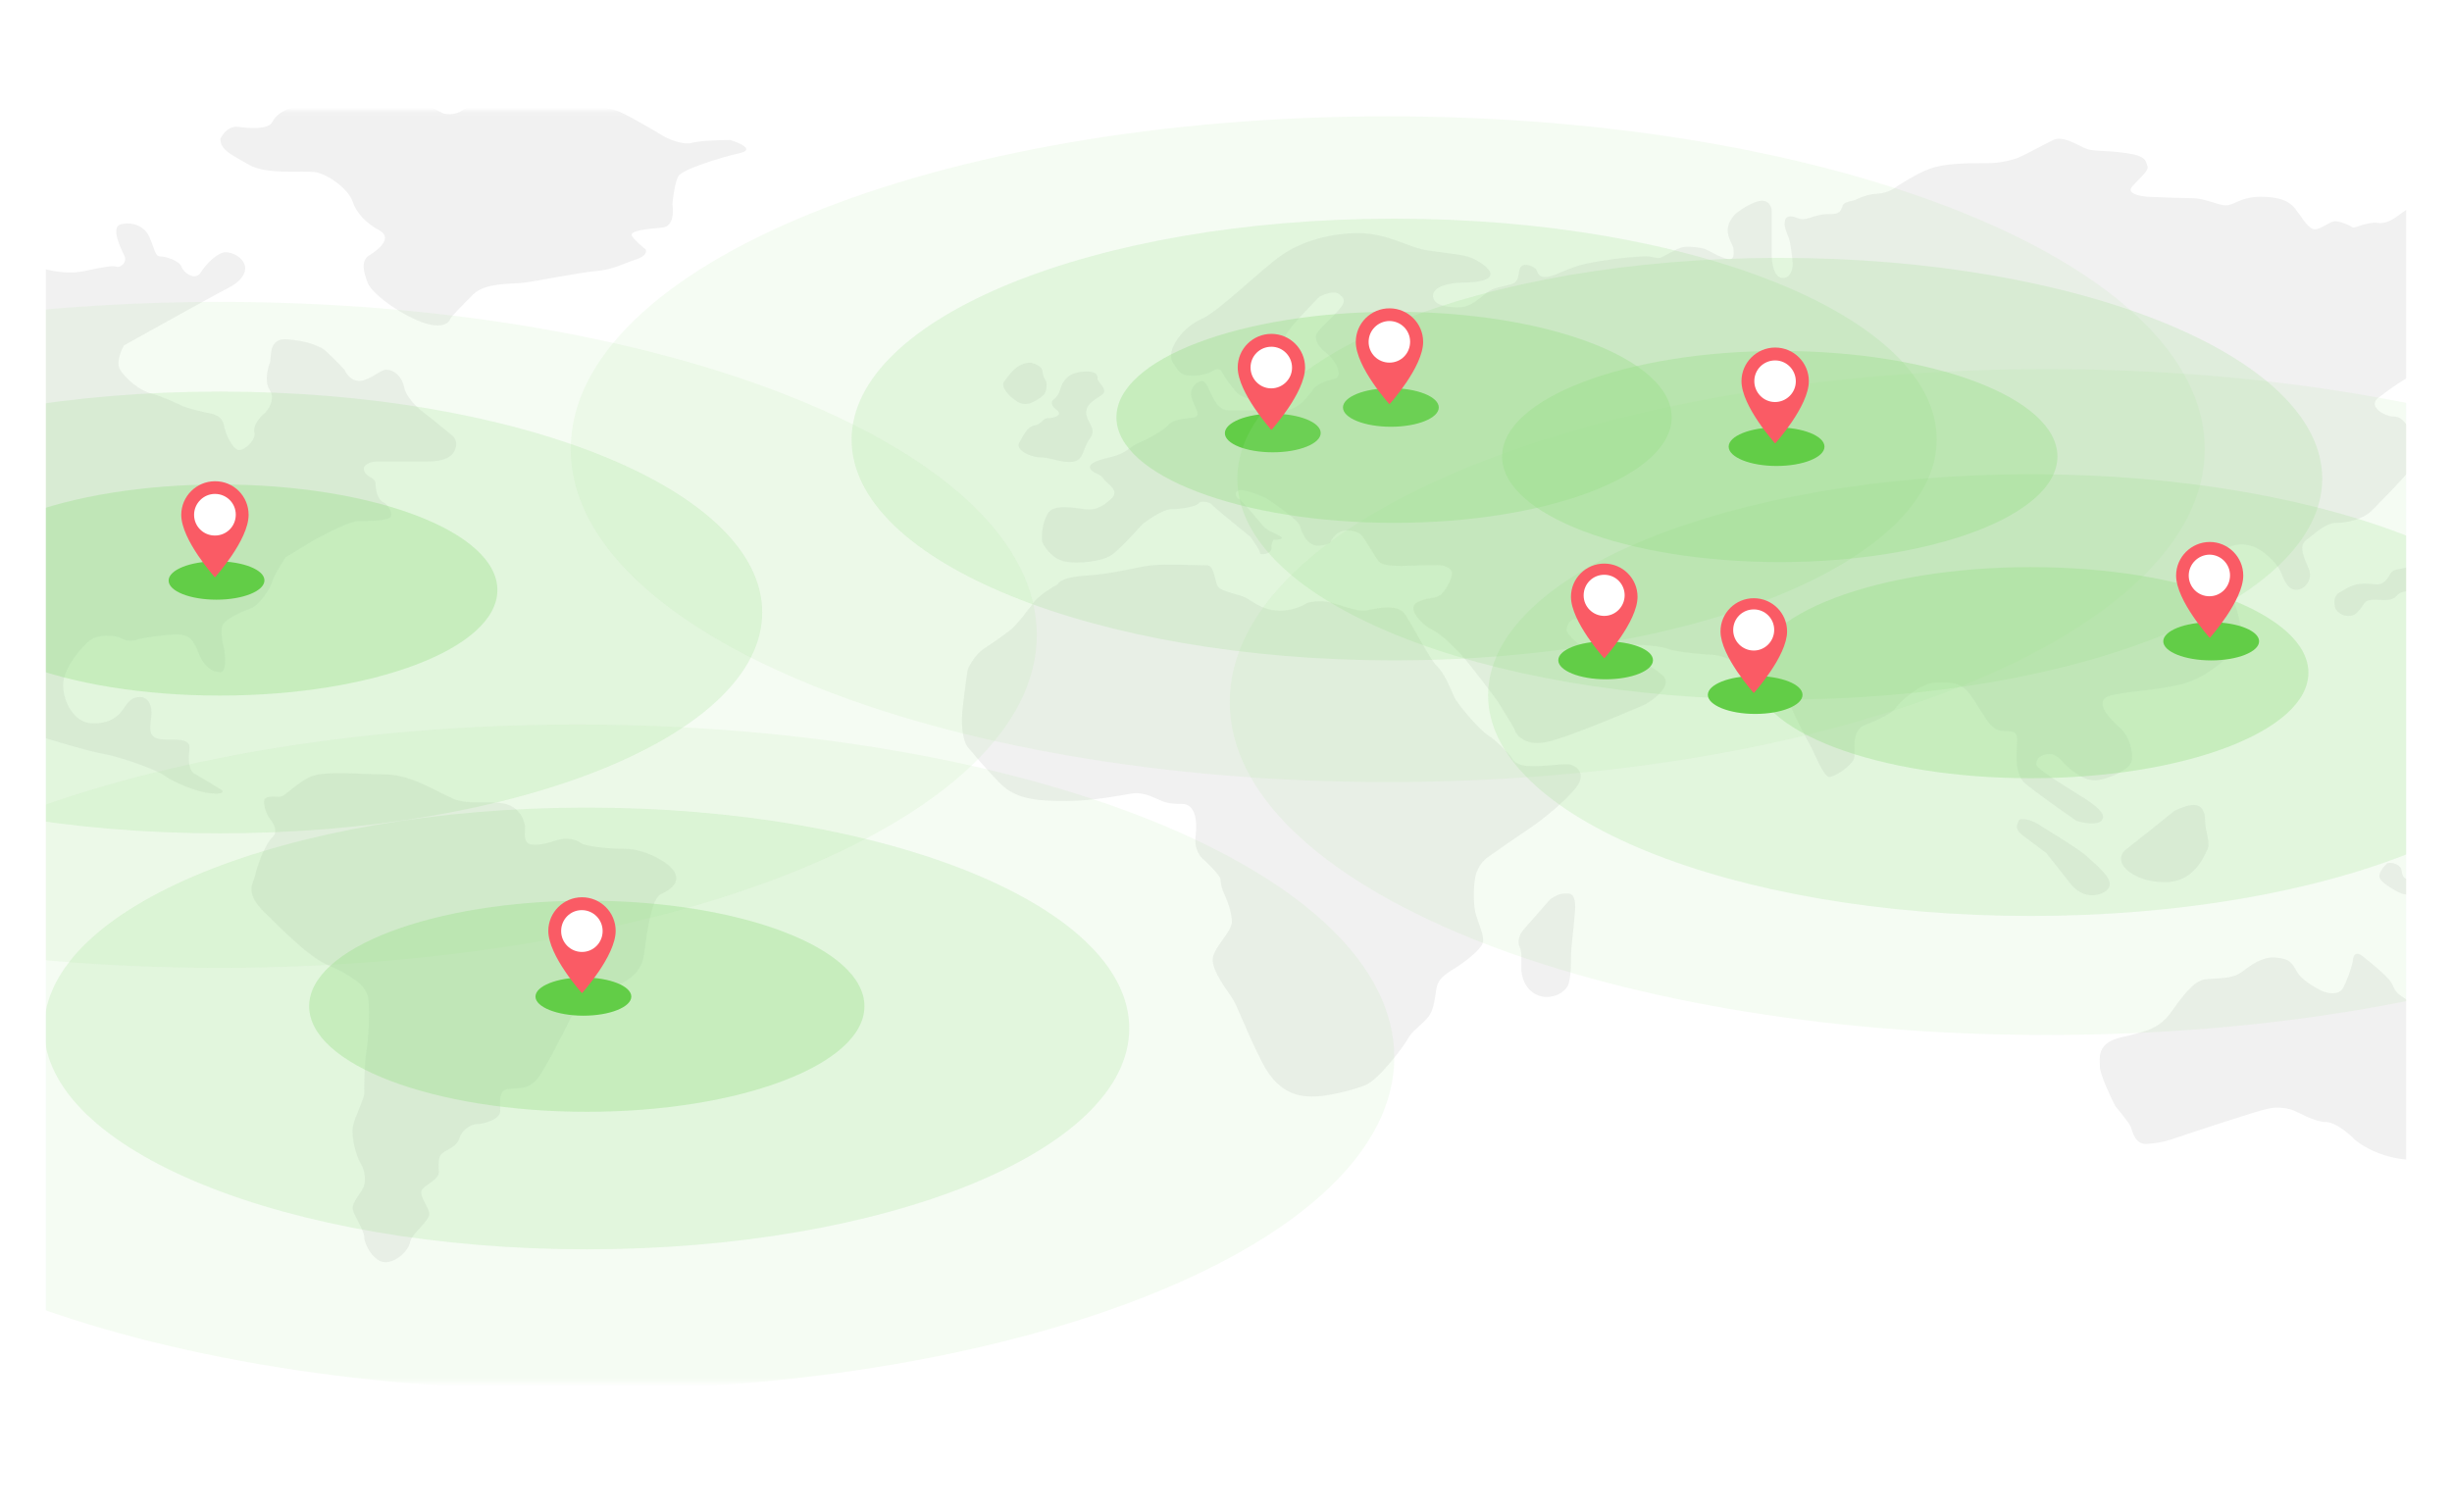 <svg width="535" height="330" viewBox="0 0 535 330" fill="none" xmlns="http://www.w3.org/2000/svg">
<rect x="0" y="0" width="535" height="330" fill="#333333" stroke="none"/>
<g clip-path="url(#clip0_367_680)">
<rect width="535" height="330" fill="white"/>
<mask id="mask0_367_680" style="mask-type:luminance" maskUnits="userSpaceOnUse" x="-167" y="24" width="830" height="278">
<path d="M663 24.13H-167V301.696H663V24.13Z" fill="white"/>
</mask>
<g mask="url(#mask0_367_680)">
<path d="M519.198 191.566C518.848 190.557 520.16 189.021 520.86 188.407C521.954 188.143 523.091 188.494 523.791 189.372C524.228 190.03 523.791 191.61 525.453 191.917C527.115 192.224 529.214 191.61 530.876 191.303C532.539 190.996 537.569 192.883 539.231 193.541C540.893 194.199 548.853 197.973 549.685 199.245C550.384 200.299 550.822 201.483 550.953 202.756C550.953 203.414 553.446 204.336 551.347 205.301C549.685 206.047 547.891 204.994 547.148 204.336C546.185 203.59 543.955 202.098 542.949 202.098C541.68 202.098 541.287 203.063 538.356 203.37C536.038 203.634 533.195 202.186 532.101 201.483C530.964 200.299 528.689 197.797 528.34 197.051C527.902 196.086 525.409 195.164 524.578 195.164C523.747 195.164 519.635 192.839 519.198 191.566Z" fill="#F1F1F1"/>
<path d="M458.18 232.859C458.18 234.395 460.411 239.222 461.548 241.416C462.511 242.557 464.567 245.102 464.873 245.848C465.31 246.814 465.704 249.666 468.241 249.666C470.078 249.578 471.915 249.271 473.664 248.701C479.657 246.682 492.21 242.557 494.572 242.03C496.497 241.548 498.552 241.679 500.433 242.338C501.264 242.645 505.026 244.883 507.519 244.883C509.531 244.883 512.549 247.428 513.774 248.701C515.436 250.192 520.379 253.133 526.721 253.133C533.063 253.133 537.437 248.042 538.837 245.497C539.974 242.733 542.248 236.589 542.598 234.088C542.948 231.587 540.236 228.603 538.837 227.418L533.413 223.907C531.313 222.415 526.633 219.124 524.621 217.851C522.128 216.272 522.522 215.613 521.691 214.341C520.86 213.068 517.492 210.216 515.436 208.636C513.774 207.364 513.336 208.943 513.336 209.909C512.855 211.883 512.155 213.814 511.237 215.613C510.231 217.369 507.738 216.754 506.644 216.272C505.245 215.613 502.227 213.902 501.221 212.147C499.952 209.909 499.558 209.294 496.628 208.987C493.697 208.68 491.204 210.567 489.105 212.147C487.005 213.727 483.681 213.419 481.144 213.727C478.607 214.034 476.114 217.544 473.621 221.011C471.128 224.478 468.197 225.136 462.773 226.408C457.349 227.681 458.18 230.972 458.18 232.859Z" fill="#F1F1F1"/>
<path d="M441.428 182.395C439.329 180.815 440.16 179.85 440.597 178.885C442.259 178.358 444.621 179.718 445.627 180.464C448.252 182.044 453.894 185.555 455.25 186.827C456.912 188.407 459.843 190.645 460.28 192.532C460.718 194.419 458.181 195.384 456.519 195.384C454.857 195.384 453.151 194.726 451.489 192.532C450.133 190.777 447.596 187.573 446.458 186.169L441.428 182.395Z" fill="#F1F1F1"/>
<path d="M464.042 185.247C462.03 186.783 462.905 188.626 463.604 189.372C464.436 190.425 467.366 192.532 472.396 192.532C478.651 192.532 480.75 187.134 481.582 185.554C482.413 183.975 481.144 181.429 481.144 179.191C481.144 176.953 480.313 175.681 478.651 175.681C477.295 175.681 475.283 176.515 474.452 176.953C471.828 179.104 466.01 183.711 464.042 185.247Z" fill="#F1F1F1"/>
<path d="M510.406 129.341C509.05 130.087 509.269 131.974 509.575 132.852C510.187 133.861 511.325 134.476 512.506 134.432C514.605 134.432 515.436 131.887 516.267 131.272C517.098 130.658 519.198 130.965 520.029 130.965C520.86 130.965 522.128 130.965 522.959 130C523.79 129.034 525.059 129.034 525.89 129.034C527.771 128.903 529.652 128.376 531.314 127.455C533.807 126.182 534.244 122.057 534.682 121.399C535.119 120.741 535.119 120.126 534.682 118.854C534.244 117.581 538.443 116.923 538.881 116.616C539.318 116.309 541.811 115.036 541.811 114.071C541.811 113.105 540.149 112.491 538.881 112.491C537.962 112.447 537.087 112.14 536.388 111.525C535.95 111.218 534.288 109.946 533.457 109.946C532.626 109.946 532.188 110.911 532.188 111.525C532.188 112.14 530.92 114.378 530.089 115.343C529.258 116.309 528.82 119.161 528.427 121.048C528.033 122.935 525.496 123.9 523.397 124.207C521.297 124.514 521.735 125.48 520.466 126.752C519.198 128.025 518.367 127.367 515.874 127.367C513.38 127.367 512.112 128.376 510.406 129.341Z" fill="#F1F1F1"/>
<path d="M331.948 209.032V211.884C332.385 216.009 335.272 217.589 337.371 217.589C339.471 217.589 341.133 216.623 341.964 215.351C342.795 214.078 342.795 209.953 342.795 208.374C342.795 206.794 343.233 203.941 343.626 199.158C344.02 194.375 342.358 195.033 341.133 195.033C340.127 195.033 338.771 195.867 338.202 196.306L332.341 202.976C331.51 203.941 331.073 205.521 331.51 206.487C331.86 207.32 331.991 208.198 331.948 209.032Z" fill="#F1F1F1"/>
<path d="M225.748 131.228C224.479 132.808 221.986 136.318 220.324 137.591C219.362 138.337 216.912 140.136 214.9 141.409C212.888 142.681 211.532 145.095 211.139 146.192C210.701 148.956 209.87 154.968 209.87 156.987C209.87 159.532 210.308 162.077 211.139 163.043C211.97 164.008 214.507 167.168 218.224 170.985C221.942 174.803 227.41 174.803 232.877 174.803C238.345 174.803 244.993 173.53 246.655 173.223C248.317 172.916 249.98 173.223 252.079 174.189C254.179 175.154 255.01 175.461 257.94 175.461C260.871 175.461 261.264 179.279 260.871 182.439C260.477 185.598 262.139 187.222 262.533 187.529C262.927 187.836 266.295 191.039 266.295 191.961C266.382 193.058 266.644 194.155 267.126 195.12C267.563 196.086 268.788 198.938 268.788 201.176C268.788 203.414 264.589 206.881 264.589 209.47C264.589 212.059 267.519 215.833 268.788 217.72C270.056 219.607 271.718 224.697 275.48 232.025C279.242 239.354 284.272 239.31 286.765 239.31C289.258 239.31 295.119 238.037 298.05 236.764C300.98 235.492 306.404 228.207 307.235 226.628C308.066 225.048 309.728 224.083 311.434 222.196C313.14 220.309 313.096 216.798 313.534 215.218C313.971 213.639 315.196 212.673 317.295 211.401C319.395 210.128 323.156 207.276 323.55 205.696C323.944 204.116 322.282 200.913 321.888 199.026C321.494 197.139 321.45 193.936 321.888 191.39C322.238 189.767 323.113 188.319 324.381 187.266C326.481 185.774 331.248 182.439 333.566 180.903C336.497 179.016 341.921 174.54 344.02 171.687C346.12 168.835 344.02 167.255 342.752 166.904C341.483 166.553 338.159 167.211 334.397 167.211C330.636 167.211 330.198 165.939 329.805 165.325C329.411 164.71 326.437 161.507 324.775 160.541C323.113 159.576 318.083 153.871 317.251 151.984C316.42 150.097 315.152 146.894 313.49 145.314C311.828 143.735 308.066 136.099 306.404 133.861C304.742 131.623 299.712 132.896 298.05 133.247C296.388 133.598 291.357 131.667 289.695 131.36C288.033 131.053 285.54 131.36 285.103 131.667C283.091 132.852 280.772 133.422 278.41 133.247C275.042 132.94 272.987 131.009 271.718 130.394C270.45 129.78 266.688 129.122 265.857 128.156C265.026 127.191 265.026 123.373 263.364 123.373C261.702 123.373 254.179 123.066 251.248 123.373C248.317 123.68 242.894 125.26 237.033 125.611C232.352 125.875 230.909 126.972 230.778 127.542C229.509 128.156 226.754 129.956 225.748 131.228Z" fill="#F1F1F1"/>
<path d="M227.453 81.071C227.453 80.106 226.184 79.491 224.959 79.14C221.591 79.14 219.929 82.3 219.098 83.265C218.267 84.231 219.929 86.425 222.029 87.697C224.128 88.97 226.184 87.39 227.453 86.425C228.459 85.679 228.415 83.967 228.284 83.265C227.846 82.651 227.54 81.861 227.453 81.071Z" fill="#F1F1F1"/>
<path d="M229.946 87.127C228.678 88.093 230.384 89.365 230.777 89.672C231.783 90.638 229.946 91.252 228.678 91.252C227.409 91.252 227.409 92.525 225.747 92.832C224.085 93.139 223.254 95.07 222.379 96.65C221.505 98.229 224.872 99.809 226.972 99.809C229.072 99.809 231.565 101.082 234.058 100.775C236.551 100.467 236.157 97.922 237.819 95.684C239.482 93.446 236.988 92.174 236.988 89.98C236.988 87.785 239.919 86.82 240.75 85.855C241.581 84.889 239.482 83.309 239.482 82.695C239.482 82.081 239.482 80.808 236.157 81.115C232.833 81.423 231.958 83.353 231.565 84.275C231.171 85.196 231.171 86.162 229.946 87.127Z" fill="#F1F1F1"/>
<path d="M263.801 81.378C262.752 81.773 261.614 81.993 260.477 81.993C258.378 81.993 257.546 81.993 255.884 79.14C254.222 76.288 258.378 71.198 262.139 69.618C265.901 68.038 275.086 58.823 279.679 55.663C284.272 52.504 290.526 50.88 296.387 50.88C302.249 50.88 307.235 53.732 310.166 54.391C313.096 55.049 318.126 55.356 320.182 55.97C322.238 56.585 325.212 58.516 325.212 59.788C325.212 61.061 322.719 61.675 319.351 61.675C315.983 61.675 312.659 62.641 312.659 64.527C312.659 66.414 315.152 67.073 318.082 67.073C321.013 67.073 322.675 65.186 324.337 63.913C325.999 62.641 327.661 62.641 329.761 62.026C331.86 61.412 331.029 59.174 331.86 58.208C332.692 57.243 334.791 58.208 335.185 58.823C335.578 59.437 335.622 60.71 337.678 60.403C339.734 60.095 341.877 58.516 346.032 57.55C350.319 56.672 354.649 56.146 358.979 55.926C360.641 55.926 361.472 56.541 362.303 56.234C363.134 55.926 365.671 54.347 366.896 53.996C368.121 53.645 371.095 53.996 371.926 54.303C372.757 54.61 375.294 56.19 376.956 56.541C378.618 56.892 378.225 54.961 378.225 54.303C378.225 53.645 376.956 52.065 376.956 50.178C376.956 48.291 378.618 46.667 379.056 46.36C379.493 46.053 382.424 43.815 384.479 43.815C386.142 43.815 386.579 45.307 386.579 46.053V55.268C386.579 57.506 387.016 60.666 389.072 60.666C390.734 60.666 391.172 58.559 391.172 57.506C391.04 56.146 390.691 53.118 390.341 52.109C389.903 50.836 389.072 49.257 389.51 47.984C389.947 46.711 391.609 47.326 392.44 47.677C393.271 48.028 394.54 47.677 395.371 47.37C396.727 46.887 398.126 46.667 399.57 46.711C401.669 46.711 401.669 45.746 402.063 44.824C402.457 43.903 404.556 43.859 404.993 43.552C406.437 42.806 407.968 42.367 409.586 42.279C410.767 42.235 411.904 41.884 412.954 41.314C414.485 40.261 418.203 37.891 420.915 36.882C424.239 35.609 429.269 35.609 433.031 35.609C435.305 35.653 437.536 35.346 439.723 34.644C440.991 34.337 445.978 31.484 448.077 30.519C450.177 29.553 453.501 31.791 455.163 32.45C456.825 33.108 459.362 32.757 463.955 33.415C468.547 34.073 468.154 35.302 468.547 36.267C468.941 37.233 466.885 38.812 465.223 40.7C463.867 42.235 466.885 42.806 468.547 42.938C470.778 43.025 475.808 43.245 478.17 43.245C481.101 43.245 484.031 44.824 485.693 44.824C487.356 44.824 489.018 42.938 493.217 42.938C497.416 42.938 499.472 43.903 500.74 45.483C502.008 47.062 503.233 49.3 504.502 49.915C505.77 50.529 507.87 48.642 509.094 48.335C510.319 48.028 512.856 49.3 513.293 49.608C513.731 49.915 516.661 48.335 518.717 48.642C520.773 48.949 522.479 47.677 524.141 46.404C525.803 45.132 527.071 45.132 531.664 45.132C536.257 45.132 540.849 47.37 543.78 49.257C546.711 51.143 553.796 50.222 557.558 50.222C561.32 50.222 562.151 50.836 563.419 52.46C564.688 54.084 569.674 53.732 572.211 53.732C574.748 53.732 579.734 55.005 582.227 55.005C584.72 55.005 588.92 53.118 594.343 53.118C599.767 53.118 606.897 55.663 609.39 56.936C611.883 58.208 617.744 61.061 619.406 61.719C621.068 62.377 623.605 62.026 623.168 64.264C622.73 66.502 620.237 67.117 617.307 67.424C614.376 67.731 611.883 65.537 610.177 64.879C608.471 64.22 606.415 64.879 605.147 65.493C603.879 66.107 603.485 68.038 603.047 69.925C602.61 71.812 600.948 72.163 598.455 72.47C595.962 72.777 594.256 74.05 592.2 75.015C588.745 76.463 585.07 77.209 581.353 77.253C576.76 77.253 571.73 78.833 571.292 79.14C570.855 79.447 568.362 81.993 568.362 83.572C568.362 85.152 563.769 88.663 562.501 89.935C561.232 91.208 556.639 94.718 554.146 94.718C551.653 94.718 551.216 91.866 552.047 88.048C552.878 84.231 557.077 81.993 559.57 80.764C562.063 79.535 567.924 77.912 569.193 76.332C570.461 74.752 567.924 75.059 565.825 75.059C563.725 75.059 562.063 74.094 559.964 74.094C557.864 74.094 555.765 77.604 552.44 79.491C549.116 81.378 546.186 80.764 543.649 80.106C541.112 79.447 535.294 79.491 531.095 80.106C526.896 80.72 521.473 84.889 518.979 86.776C516.486 88.663 520.248 90.901 522.347 90.901C524.447 90.901 525.672 93.446 526.547 95.684C527.421 97.922 526.547 101.388 525.715 102.661C524.884 103.934 519.023 109.945 517.361 111.569C515.699 113.193 512.331 114.114 509.838 114.114C507.345 114.114 505.245 116.352 503.146 117.932C501.046 119.512 503.583 123.022 503.977 124.909C504.37 126.796 502.708 128.727 501.046 128.727C499.384 128.727 498.553 127.147 497.678 124.909C496.803 122.671 493.479 119.819 491.423 119.204C489.368 118.59 488.055 118.59 485.169 119.819C482.282 121.048 484.338 122.671 484.731 122.978C485.125 123.286 488.099 123.593 488.493 124.251C488.887 124.909 488.493 125.216 487.224 126.489C486.218 127.498 486.525 129.034 486.787 129.648C487.618 131.535 489.236 136.055 488.886 138.864C488.449 142.374 481.363 148.079 475.939 149.351C470.516 150.624 466.754 150.624 461.33 151.589C455.907 152.555 460.499 156.987 462.599 158.874C464.698 160.761 465.529 164.271 465.092 166.158C464.655 168.045 460.062 169.976 457.569 170.283C455.076 170.59 452.145 168.396 450.877 167.124C449.608 165.851 448.777 164.579 447.115 164.579C445.453 164.579 444.272 165.5 444.272 166.773C444.272 168.045 454.288 173.75 455.994 175.022C457.7 176.295 459.756 177.875 458.487 179.147C457.481 180.157 454.463 179.586 453.064 179.147C450.133 177.129 443.791 172.653 441.779 170.898C439.286 168.66 440.117 163.613 440.117 161.375C440.117 159.137 438.454 159.795 436.355 159.444C434.255 159.093 432.987 156.285 430.494 152.467C428.001 148.649 425.901 148.957 422.533 148.957C419.165 148.957 414.573 153.081 413.741 154.354C412.91 155.627 410.417 156.899 407.049 158.172C403.681 159.444 404.95 163.876 404.556 165.456C404.162 167.036 400.357 169.581 399.132 169.581C397.908 169.581 395.808 164.184 394.933 162.604C394.059 161.024 391.172 155.627 390.341 153.081C389.51 150.536 387.016 149.922 384.479 149.571C381.943 149.22 381.155 146.411 380.28 145.446C379.406 144.481 375.25 142.901 373.588 142.901C371.926 142.901 365.234 142.243 363.965 141.628C362.697 141.014 358.104 140.663 354.78 140.663C351.456 140.663 350.187 139.697 349.75 139.083C349.313 138.469 345.988 135.924 344.326 135.265C342.664 134.607 341.833 136.538 341.833 137.503C341.833 138.469 344.764 141.014 346.032 141.628C347.301 142.243 348.525 145.446 348.963 146.411C349.4 147.377 351.893 146.104 354.386 144.832C356.88 143.559 359.81 144.832 362.741 147.377C365.059 149.395 361.21 152.467 358.979 153.74C353.38 156.153 341.265 161.243 337.24 161.99C332.21 162.955 330.548 159.752 330.548 159.444C330.548 159.137 327.224 153.74 326.787 153.081C326.349 152.423 320.094 144.173 318.826 142.901C317.558 141.628 315.064 138.776 312.571 137.503C310.078 136.231 308.372 133.993 308.372 132.72C308.372 131.448 310.034 131.14 310.865 130.833C311.696 130.526 313.359 130.526 314.233 129.868C315.108 129.21 316.333 127.323 316.726 125.743C317.12 124.163 315.895 123.856 315.064 123.505C314.233 123.154 307.541 123.505 305.879 123.505C304.217 123.505 301.68 123.505 300.849 122.54C300.018 121.574 297.918 117.756 297.087 116.835C296.256 115.913 294.157 115.562 292.888 115.869C291.62 116.177 290.395 117.8 290.395 118.107C290.395 118.415 289.564 119.073 287.465 119.073C285.365 119.073 284.097 116.528 283.703 114.948C283.309 113.368 278.279 110.165 277.011 109.243C275.742 108.322 271.587 106.698 270.319 107.005C269.05 107.312 269.881 108.892 270.319 108.892C270.756 108.892 274.867 113.983 275.742 114.948C276.617 115.913 278.673 116.528 279.504 117.186C280.16 117.712 278.673 117.8 277.842 117.8C277.536 118.371 277.361 119.029 277.404 119.687C277.404 120.96 274.911 121.267 274.911 120.653C274.911 120.126 273.512 118.107 272.812 117.142C270.187 115.036 264.807 110.647 264.457 110.165C264.02 109.55 261.964 109.199 261.527 109.858C261.089 110.516 257.765 111.13 255.666 111.13C253.566 111.13 249.805 113.983 249.411 114.29C249.017 114.597 244.381 119.994 242.325 121.267C240.269 122.54 235.239 123.154 232.309 122.54C229.378 121.925 227.322 118.766 227.322 117.8C227.322 116.835 227.322 114.29 228.591 112.096C229.859 109.901 234.452 110.823 236.551 111.13C238.651 111.437 240.313 110.823 242.413 108.892C244.512 106.961 241.581 105.733 240.75 104.46C239.919 103.188 237.82 103.188 237.82 101.915C237.82 100.642 241.581 100.028 243.681 99.37C245.78 98.712 247.049 97.132 248.711 96.517C250.373 95.903 253.741 93.972 254.966 92.7C256.191 91.427 258.334 91.427 260.39 91.12C262.445 90.813 260.39 88.575 259.952 86.688C259.559 85.152 260.477 83.616 261.964 83.177H262.008C263.276 82.87 263.67 85.064 264.939 87.302C265.945 89.101 267.3 89.54 267.869 89.54H279.985C283.747 89.54 285.846 85.722 286.677 84.757C287.508 83.792 289.17 83.177 290.439 82.87C291.707 82.563 292.101 82.256 292.101 81.29C292.101 80.325 290.832 78.131 289.17 76.858C287.508 75.586 287.071 74.313 287.071 73.348C287.071 72.382 290.439 69.53 292.101 67.643C293.763 65.756 293.369 65.098 292.101 64.132C291.095 63.386 288.908 64.22 287.902 64.747C286.109 66.546 282.128 70.671 280.816 72.689C279.154 75.235 281.253 76.814 281.647 78.394C282.041 79.974 279.985 80.281 279.154 80.939C278.323 81.598 277.054 84.757 274.999 86.337C272.943 87.917 270.406 86.337 269.575 85.371C268.438 84.099 267.475 82.739 266.644 81.246C265.901 79.798 264.632 81.071 263.801 81.378Z" fill="#F1F1F1"/>
<path d="M58.573 178.227C58.136 177.568 57.305 175.374 57.742 174.409C58.573 173.443 60.673 174.102 61.504 173.795C62.335 173.487 64.434 171.249 67.365 169.67C70.295 168.09 78.256 169.011 84.073 169.011C89.891 169.011 95.796 173.136 99.12 174.409C102.444 175.681 106.643 174.716 109.967 175.374C112.461 175.857 114.298 177.919 114.56 180.465C114.56 181.737 114.123 183.975 115.829 184.282C117.534 184.59 119.59 183.975 121.69 183.317C123.789 182.659 125.889 183.317 126.72 183.975C127.551 184.633 132.144 185.248 136.343 185.248C140.542 185.248 145.965 188.1 147.19 190.338C148.415 192.576 146.359 194.156 144.259 195.121C142.16 196.087 141.329 202.406 140.498 208.461C139.667 214.517 132.537 215.79 130.438 216.404C128.776 216.931 125.845 220.441 124.577 222.109C122.914 225.488 119.153 232.86 117.491 235.142C115.391 237.994 112.898 237.38 110.799 237.687C108.699 237.994 109.136 240.539 109.136 242.47C109.136 244.401 105.375 245.322 104.106 245.322C102.838 245.322 100.782 246.595 100.345 248.175C99.907 249.754 98.683 250.413 97.02 251.334C95.358 252.256 95.752 253.879 95.752 255.766C95.752 257.653 92.384 258.619 91.99 259.891C91.597 261.164 93.259 263.051 93.653 264.674C94.046 266.298 89.891 269.106 89.497 271.037C89.104 272.968 86.567 275.469 84.073 275.469C81.58 275.469 79.481 271.652 79.481 270.072C79.481 268.492 77.381 265.64 76.988 264.016C76.594 262.392 79.087 260.198 79.481 258.619C79.831 256.995 79.525 255.284 78.65 253.835C77.819 252.563 76.55 248.131 76.988 245.893C77.425 243.655 79.481 239.837 79.481 238.608C79.481 237.38 79.481 232.245 79.918 229.7C80.356 227.155 80.749 221.143 80.356 217.94C79.962 214.736 75.763 212.542 71.564 210.655C67.365 208.769 62.379 203.678 57.786 199.202C53.193 194.726 55.293 192.839 55.686 190.952C56.08 189.065 57.786 184.282 59.448 182.703C61.11 181.123 58.967 178.885 58.573 178.227Z" fill="#F1F1F1"/>
<path d="M52.275 27.711C50.176 27.404 48.951 28.676 48.076 30.256C48.076 32.801 50.569 33.767 54.331 35.961C58.093 38.155 65.616 37.233 68.546 37.54C71.477 37.848 76.07 41.358 76.901 43.903C77.732 46.449 79.831 48.687 82.762 50.266C85.692 51.846 82.762 54.391 80.662 55.664C78.563 56.936 79.394 59.481 80.225 61.719C81.056 63.957 86.917 68.389 91.947 70.276C96.977 72.163 98.202 69.969 98.202 69.662C98.202 69.355 100.695 66.81 103.232 64.265C105.769 61.719 111.193 62.027 114.08 61.719C116.966 61.412 126.196 59.481 129.957 59.174C133.719 58.867 135.818 57.594 138.749 56.629C141.067 55.883 141.111 54.83 140.848 54.391C140.149 53.864 138.574 52.548 137.918 51.539C137.087 50.266 141.679 49.959 144.61 49.652C146.972 49.389 146.972 46.141 146.71 44.562C146.841 43.07 147.278 39.778 147.978 38.506C148.853 36.926 157.207 34.381 161.406 33.416C164.774 32.669 161.406 31.177 159.307 30.563C157.207 30.563 152.614 30.695 150.952 31.177C149.29 31.66 146.36 30.563 145.091 29.905C142.992 28.632 138.136 25.78 135.468 24.507C132.1 22.928 123.352 22.313 118.322 22.928C113.292 23.542 106.206 22.928 104.938 22.928C103.451 22.884 102.007 23.323 100.739 24.156C99.471 25.122 96.977 25.122 96.146 24.464C94.615 23.542 92.909 23.015 91.116 22.884C89.454 22.884 85.255 23.498 82.325 22.884C79.394 22.27 72.308 22.577 67.278 22.884C62.248 23.191 60.192 25.122 59.361 26.701C58.53 28.281 54.375 28.018 52.275 27.711Z" fill="#F1F1F1"/>
<path d="M-107.813 54.698C-109.475 55.444 -108.513 56.936 -107.813 57.551C-106.282 58.297 -103.22 59.964 -103.22 60.71C-103.22 61.675 -106.588 61.676 -107.813 61.676C-109.038 61.676 -112.406 62.641 -112.406 64.221C-112.406 65.8 -109.475 66.108 -107.813 66.108C-106.151 66.108 -103.614 66.722 -103.22 67.38C-102.87 67.907 -104.183 68.653 -104.883 68.96C-106.545 69.925 -109.913 72.207 -109.913 73.699C-109.913 75.586 -105.714 77.21 -104.883 77.824C-103.483 78.833 -101.908 79.579 -100.29 80.062C-98.19 80.677 -98.19 81.949 -98.19 82.607C-98.19 83.266 -98.19 85.153 -94.866 85.153C-91.542 85.153 -88.174 81.642 -86.905 79.755C-85.637 77.868 -84.806 76.903 -83.581 76.903C-82.356 76.903 -78.989 76.903 -77.326 76.288C-75.664 75.674 -72.296 75.323 -70.241 76.288C-68.185 77.254 -64.817 77.868 -61.055 78.526C-57.294 79.184 -56.025 81.071 -52.701 81.686C-49.377 82.3 -46.009 88.356 -43.078 91.515C-40.148 94.675 -36.386 98.8 -33.455 100.423C-31.093 101.696 -31.662 103.934 -32.187 104.855C-33.28 108.015 -35.599 115.212 -35.949 118.503C-36.386 122.628 -26.763 130.263 -25.495 131.536C-23.045 133.905 -21.077 136.714 -19.634 139.786C-17.534 144.218 -15.041 144.876 -13.772 145.183C-12.766 145.446 -13.904 142.77 -14.604 141.365C-15.566 140.005 -17.447 137.153 -17.097 136.933C-16.747 136.714 -15.303 137.021 -14.604 137.24C-11.542 140.619 -5.243 147.553 -4.587 148.035C-3.756 148.694 -0.825 153.74 0.443 156.592C1.449 158.874 5.036 159.884 6.698 160.103C10.722 161.376 19.557 164.052 22.575 164.535C26.337 165.193 34.298 168.046 35.96 169.318C37.622 170.591 42.652 172.829 45.976 173.136C48.644 173.399 48.776 172.829 48.469 172.478C46.938 171.512 43.614 169.494 42.608 168.967C41.34 168.309 40.946 166.422 41.34 163.57C41.733 160.717 37.578 161.639 35.085 161.332C32.592 161.025 32.592 159.445 32.985 156.549C33.379 153.652 32.154 152.116 30.492 152.116C28.83 152.116 27.999 153.082 26.731 154.969C25.462 156.856 22.969 158.128 19.645 157.821C16.321 157.514 13.784 153.389 13.784 149.571C13.784 145.754 17.983 141.014 19.645 139.742C21.307 138.469 25.069 138.469 26.731 139.435C28.043 140.181 29.792 139.742 30.492 139.435C33.117 138.908 35.785 138.557 38.453 138.469C41.777 138.469 42.215 140.049 43.483 142.901C44.751 145.754 46.414 146.719 48.076 146.719C49.432 146.719 49.169 143.34 48.907 141.629C48.469 140.137 47.901 136.933 48.907 135.924C50.175 134.651 53.062 133.379 54.768 132.764C56.474 132.15 58.923 128.64 59.361 127.06C59.711 125.787 61.46 122.935 62.291 121.662L68.546 117.845C71.039 116.484 76.507 113.72 78.169 113.72C80.268 113.72 83.592 113.72 84.861 113.105C86.129 112.491 84.861 110.253 83.592 109.595C82.324 108.937 81.93 106.742 81.93 105.47C81.93 104.197 79.831 104.197 79.437 102.618C79.087 101.345 80.968 100.818 81.93 100.731H93.215C97.808 100.731 99.076 99.151 99.47 97.571C99.732 96.65 99.382 95.64 98.639 95.026C96.846 93.534 92.953 90.374 91.947 89.628C90.678 88.663 88.579 86.469 88.185 84.538C87.791 82.607 86.523 81.028 84.817 80.72C83.111 80.413 82.324 81.993 79.393 82.958C77.075 83.704 75.632 81.817 75.194 80.72C73.926 79.36 71.17 76.464 70.164 75.937C68.896 75.323 66.84 74.358 62.641 74.05C58.442 73.743 59.317 77.868 58.879 79.141C58.442 80.413 57.611 83.266 58.879 85.196C60.148 87.127 58.442 89.628 57.611 90.287C56.78 90.945 55.118 92.832 55.511 94.412C55.905 95.991 53.412 98.229 52.187 98.229C50.962 98.229 49.257 95.07 48.863 92.832C48.469 90.594 46.37 90.287 44.664 89.98C43.089 89.628 41.558 89.234 40.028 88.707C38.497 87.961 34.91 86.337 32.942 85.855C30.448 85.24 27.518 82.695 26.25 80.764C25.244 79.228 26.381 76.508 27.081 75.367C33.904 71.549 48.076 63.694 50.088 62.685C52.581 61.412 53.849 59.525 53.412 57.902C52.974 56.278 50.919 55.049 49.213 55.049C47.507 55.049 45.014 57.551 43.789 59.481C42.565 61.412 40.028 59.481 39.59 58.209C39.153 56.936 36.266 55.971 34.998 55.971C33.729 55.971 33.729 54.084 32.504 51.539C31.28 48.994 28.305 48.379 26.25 48.994C24.194 49.608 26.25 54.084 27.081 55.664C27.912 57.243 26.25 58.516 25.419 58.209C24.587 57.902 22.925 58.209 18.333 59.174C13.74 60.14 8.71 58.56 6.217 57.594C3.724 56.629 2.455 58.209 1.624 58.867C0.793 59.525 -0.869 59.833 -1.307 59.481C-1.744 59.13 -5.506 59.174 -7.999 58.867C-10.492 58.56 -10.492 58.253 -11.76 56.629C-12.766 55.356 -15.522 55.269 -16.791 55.356C-18.19 55.356 -21.296 55.225 -22.652 54.742C-24.314 54.128 -27.682 53.777 -29.344 54.128C-31.006 54.479 -33.105 53.162 -36.036 52.548C-38.967 51.934 -43.122 53.162 -47.758 54.128C-51.432 54.874 -56.55 54.435 -58.65 54.128C-61.843 53.294 -68.753 51.539 -70.765 51.276C-73.259 50.968 -78.682 50.968 -83.712 49.696C-87.737 48.687 -94.866 49.476 -97.928 50.003C-100.421 51.232 -106.151 53.952 -107.813 54.698Z" fill="#F1F1F1"/>
<path d="M47.945 211.225C146.403 211.225 226.228 178.709 226.228 138.557C226.228 98.405 146.403 65.888 47.945 65.888C-50.514 65.888 -130.339 98.405 -130.339 138.557C-130.339 178.709 -50.514 211.225 47.945 211.225Z" fill="#99DE87" fill-opacity="0.1"/>
<path d="M125.933 303.422C224.391 303.422 304.216 270.906 304.216 230.754C304.216 190.602 224.391 158.129 125.933 158.129C27.474 158.129 -52.351 190.645 -52.351 230.798C-52.351 270.95 27.474 303.422 125.933 303.422Z" fill="#99DE87" fill-opacity="0.1"/>
<path d="M446.589 225.883C545.048 225.883 624.873 193.366 624.873 153.214C624.873 113.062 545.048 80.545 446.589 80.545C348.131 80.545 268.306 113.106 268.306 153.214C268.306 193.322 348.131 225.883 446.589 225.883Z" fill="#99DE87" fill-opacity="0.1"/>
<path d="M302.773 170.678C401.231 170.678 481.057 138.162 481.057 98.01C481.057 57.858 401.231 25.385 302.773 25.385C204.315 25.385 124.533 57.901 124.533 98.01C124.533 138.118 204.358 170.678 302.773 170.678Z" fill="#99DE87" fill-opacity="0.1"/>
<path d="M47.944 181.869C113.336 181.869 166.304 160.279 166.304 133.642C166.304 107.006 113.292 85.46 47.944 85.46C-17.403 85.46 -70.415 107.05 -70.415 133.642C-70.415 160.235 -17.447 181.869 47.944 181.869Z" fill="#99DE87" fill-opacity="0.2"/>
<path d="M47.945 151.809C81.406 151.809 108.524 141.497 108.524 128.771C108.524 116.045 81.406 105.733 47.945 105.733C14.484 105.733 -12.679 116.045 -12.679 128.771C-12.679 141.497 14.484 151.809 47.945 151.809Z" fill="#99DE87" fill-opacity="0.37"/>
<path d="M47.245 130.878C53.019 130.878 57.699 128.991 57.699 126.665C57.699 124.339 53.019 122.496 47.245 122.496C41.471 122.496 36.791 124.383 36.791 126.709C36.791 129.035 41.471 130.878 47.245 130.878Z" fill="#62CD47"/>
<path d="M128.032 272.66C193.423 272.66 246.392 251.07 246.392 224.434C246.392 197.798 193.379 176.252 128.032 176.252C62.685 176.252 9.628 197.842 9.628 224.478C9.628 251.114 62.641 272.66 128.032 272.66Z" fill="#99DE87" fill-opacity="0.2"/>
<path d="M128.032 242.645C161.493 242.645 188.611 232.333 188.611 219.607C188.611 206.881 161.493 196.569 128.032 196.569C94.571 196.569 67.452 206.881 67.452 219.607C67.452 232.333 94.571 242.645 128.032 242.645Z" fill="#99DE87" fill-opacity="0.37"/>
<path d="M127.289 221.67C133.062 221.67 137.743 219.783 137.743 217.501C137.743 215.219 133.062 213.332 127.289 213.332C121.515 213.332 116.835 215.219 116.835 217.501C116.835 219.783 121.559 221.67 127.289 221.67Z" fill="#62CD47"/>
<path d="M304.173 144.13C369.564 144.13 422.576 122.54 422.576 95.903C422.576 69.267 369.564 47.721 304.173 47.721C238.781 47.721 185.812 69.311 185.812 95.947C185.812 122.583 238.825 144.13 304.173 144.13Z" fill="#99DE87" fill-opacity="0.2"/>
<path d="M304.172 114.115C337.633 114.115 364.752 103.803 364.752 91.077C364.752 78.351 337.633 68.039 304.172 68.039C270.711 68.039 243.593 78.351 243.593 91.077C243.593 103.803 270.711 114.115 304.172 114.115Z" fill="#99DE87" fill-opacity="0.37"/>
<path d="M303.473 93.139C309.247 93.139 313.927 91.252 313.927 88.926C313.927 86.601 309.247 84.714 303.473 84.714C297.7 84.714 293.02 86.601 293.02 88.926C293.02 91.252 297.743 93.139 303.473 93.139Z" fill="#62CD47"/>
<path d="M277.71 98.712C283.483 98.712 288.163 96.825 288.163 94.499C288.163 92.173 283.483 90.286 277.71 90.286C271.936 90.286 267.256 92.217 267.256 94.543C267.256 96.869 271.936 98.712 277.71 98.712Z" fill="#62CD47"/>
<path d="M388.329 152.687C453.72 152.687 506.689 131.097 506.689 104.461C506.689 77.825 453.72 56.278 388.329 56.278C322.938 56.278 269.969 77.868 269.969 104.505C269.969 131.141 322.981 152.687 388.329 152.687Z" fill="#99DE87" fill-opacity="0.2"/>
<path d="M388.328 122.671C421.789 122.671 448.907 112.359 448.907 99.633C448.907 86.907 421.789 76.595 388.328 76.595C354.867 76.595 327.748 86.907 327.748 99.633C327.748 112.359 354.867 122.671 388.328 122.671Z" fill="#99DE87" fill-opacity="0.37"/>
<path d="M387.629 101.696C393.402 101.696 398.082 99.809 398.082 97.483C398.082 95.158 393.402 93.271 387.629 93.271C381.855 93.271 377.175 95.158 377.175 97.483C377.175 99.809 381.899 101.696 387.629 101.696Z" fill="#62CD47"/>
<path d="M387.322 75.85C383.298 75.85 379.974 79.141 379.974 83.178C379.974 88.663 387.322 96.781 387.322 96.781C387.322 96.781 394.67 88.663 394.67 83.178C394.67 79.141 391.39 75.85 387.322 75.85Z" fill="#FA5B65"/>
<path d="M382.773 83.177C382.773 85.679 384.785 87.741 387.279 87.741C389.772 87.741 391.828 85.723 391.828 83.221C391.828 80.72 389.816 78.658 387.322 78.658C384.785 78.658 382.773 80.676 382.773 83.177Z" fill="white"/>
<path d="M303.167 67.292C299.099 67.292 295.818 70.584 295.818 74.621C295.818 80.106 303.167 88.224 303.167 88.224C303.167 88.224 310.515 80.106 310.515 74.621C310.515 70.584 307.234 67.292 303.167 67.292Z" fill="#FA5B65"/>
<path d="M298.617 74.621C298.617 77.122 300.629 79.141 303.166 79.141C305.703 79.141 307.671 77.122 307.671 74.577C307.671 72.076 305.659 70.057 303.122 70.057C300.629 70.101 298.617 72.12 298.617 74.621Z" fill="white"/>
<path d="M277.404 72.865C273.38 72.865 270.056 76.112 270.056 80.194C270.056 85.679 277.404 93.841 277.404 93.841C277.404 93.841 284.752 85.723 284.752 80.194C284.752 76.156 281.472 72.865 277.404 72.865Z" fill="#FA5B65"/>
<path d="M272.855 80.194C272.855 82.695 274.867 84.758 277.361 84.758C279.854 84.758 281.91 82.739 281.91 80.238C281.91 77.736 279.898 75.674 277.404 75.674C274.868 75.674 272.855 77.693 272.855 80.194Z" fill="white"/>
<path d="M46.895 105.031C42.871 105.031 39.547 108.322 39.547 112.359C39.547 117.844 46.895 126.006 46.895 126.006C46.895 126.006 54.243 117.888 54.243 112.359C54.243 108.278 50.963 104.987 46.895 105.031Z" fill="#FA5B65"/>
<path d="M42.347 112.359C42.347 114.861 44.359 116.879 46.896 116.879C49.432 116.879 51.445 114.861 51.445 112.316C51.445 109.814 49.432 107.796 46.896 107.796C44.403 107.796 42.347 109.858 42.347 112.359Z" fill="white"/>
<path d="M126.983 195.823C122.959 195.823 119.635 199.115 119.635 203.152C119.635 208.637 126.983 216.755 126.983 216.755C126.983 216.755 134.331 208.637 134.331 203.152C134.331 199.115 131.051 195.823 126.983 195.823Z" fill="#FA5B65"/>
<path d="M122.434 203.195C122.434 205.696 124.446 207.759 126.983 207.759C129.476 207.759 131.488 205.74 131.488 203.195C131.488 200.694 129.476 198.631 126.939 198.631C124.446 198.631 122.434 200.65 122.434 203.195Z" fill="white"/>
<path d="M443.09 199.905C508.481 199.905 561.45 178.315 561.45 151.678C561.45 125.042 508.481 103.496 443.09 103.496C377.699 103.496 324.687 125.086 324.687 151.722C324.687 178.359 377.699 199.905 443.09 199.905Z" fill="#99DE87" fill-opacity="0.2"/>
<path d="M443.09 169.845C476.551 169.845 503.67 159.533 503.67 146.807C503.67 134.081 476.551 123.769 443.09 123.769C409.629 123.769 382.511 134.081 382.511 146.807C382.511 159.533 409.629 169.845 443.09 169.845Z" fill="#99DE87" fill-opacity="0.37"/>
<path d="M482.456 144.13C488.229 144.13 492.91 142.243 492.91 139.961C492.91 137.679 488.229 135.792 482.456 135.792C476.682 135.792 472.002 137.679 472.002 139.961C472.002 142.243 476.682 144.13 482.456 144.13Z" fill="#62CD47"/>
<path d="M482.15 118.283C478.126 118.283 474.802 121.574 474.802 125.611C474.802 131.097 482.15 139.215 482.15 139.215C482.15 139.215 489.455 131.097 489.455 125.611C489.455 121.574 486.174 118.283 482.15 118.283Z" fill="#FA5B65"/>
<path d="M477.558 125.612C477.558 128.114 479.57 130.132 482.063 130.132C484.556 130.132 486.568 128.114 486.568 125.568C486.568 123.067 484.556 121.049 482.063 121.049C479.613 121.092 477.558 123.111 477.558 125.612Z" fill="white"/>
</g>
<path d="M382.962 155.812C388.668 155.812 393.293 153.948 393.293 151.649C393.293 149.35 388.668 147.529 382.962 147.529C377.255 147.529 372.63 149.394 372.63 151.649C372.63 153.904 377.255 155.812 382.962 155.812Z" fill="#62CD47"/>
<path d="M382.659 130.559C378.682 130.559 375.396 133.769 375.396 137.802C375.396 143.223 382.659 151.247 382.659 151.247C382.659 151.247 389.922 143.223 389.922 137.802C389.922 133.812 386.679 130.559 382.659 130.559Z" fill="#FA5B65"/>
<path d="M378.163 137.51C378.163 139.983 380.195 141.978 382.659 141.978C385.123 141.978 387.112 139.939 387.112 137.467C387.112 134.995 385.123 133 382.659 133C380.152 133 378.163 134.995 378.163 137.51Z" fill="white"/>
<path d="M350.332 148.253C356.038 148.253 360.664 146.388 360.664 144.09C360.664 141.791 356.038 139.969 350.332 139.969C344.625 139.969 340 141.834 340 144.09C340 146.345 344.625 148.253 350.332 148.253Z" fill="#62CD47"/>
<path d="M350.029 123C346.052 123 342.767 126.209 342.767 130.243C342.767 135.664 350.029 143.687 350.029 143.687C350.029 143.687 357.292 135.664 357.292 130.243C357.292 126.253 354.049 123 350.029 123Z" fill="#FA5B65"/>
<path d="M345.533 129.951C345.533 132.423 347.565 134.418 350.029 134.418C352.493 134.418 354.482 132.38 354.482 129.908C354.482 127.436 352.493 125.441 350.029 125.441C347.522 125.441 345.533 127.436 345.533 129.951Z" fill="white"/>
<rect width="535" height="10" fill="white"/>
<rect y="320" width="535" height="10" fill="white"/>
<rect x="535" y="-30" width="535" height="10" transform="rotate(90 535 -30)" fill="white"/>
<rect x="10" y="-30" width="535" height="10" transform="rotate(90 10 -30)" fill="white"/>
</g>
<defs>
<clipPath id="clip0_367_680">
<rect width="535" height="330" fill="white"/>
</clipPath>
</defs>
</svg>
